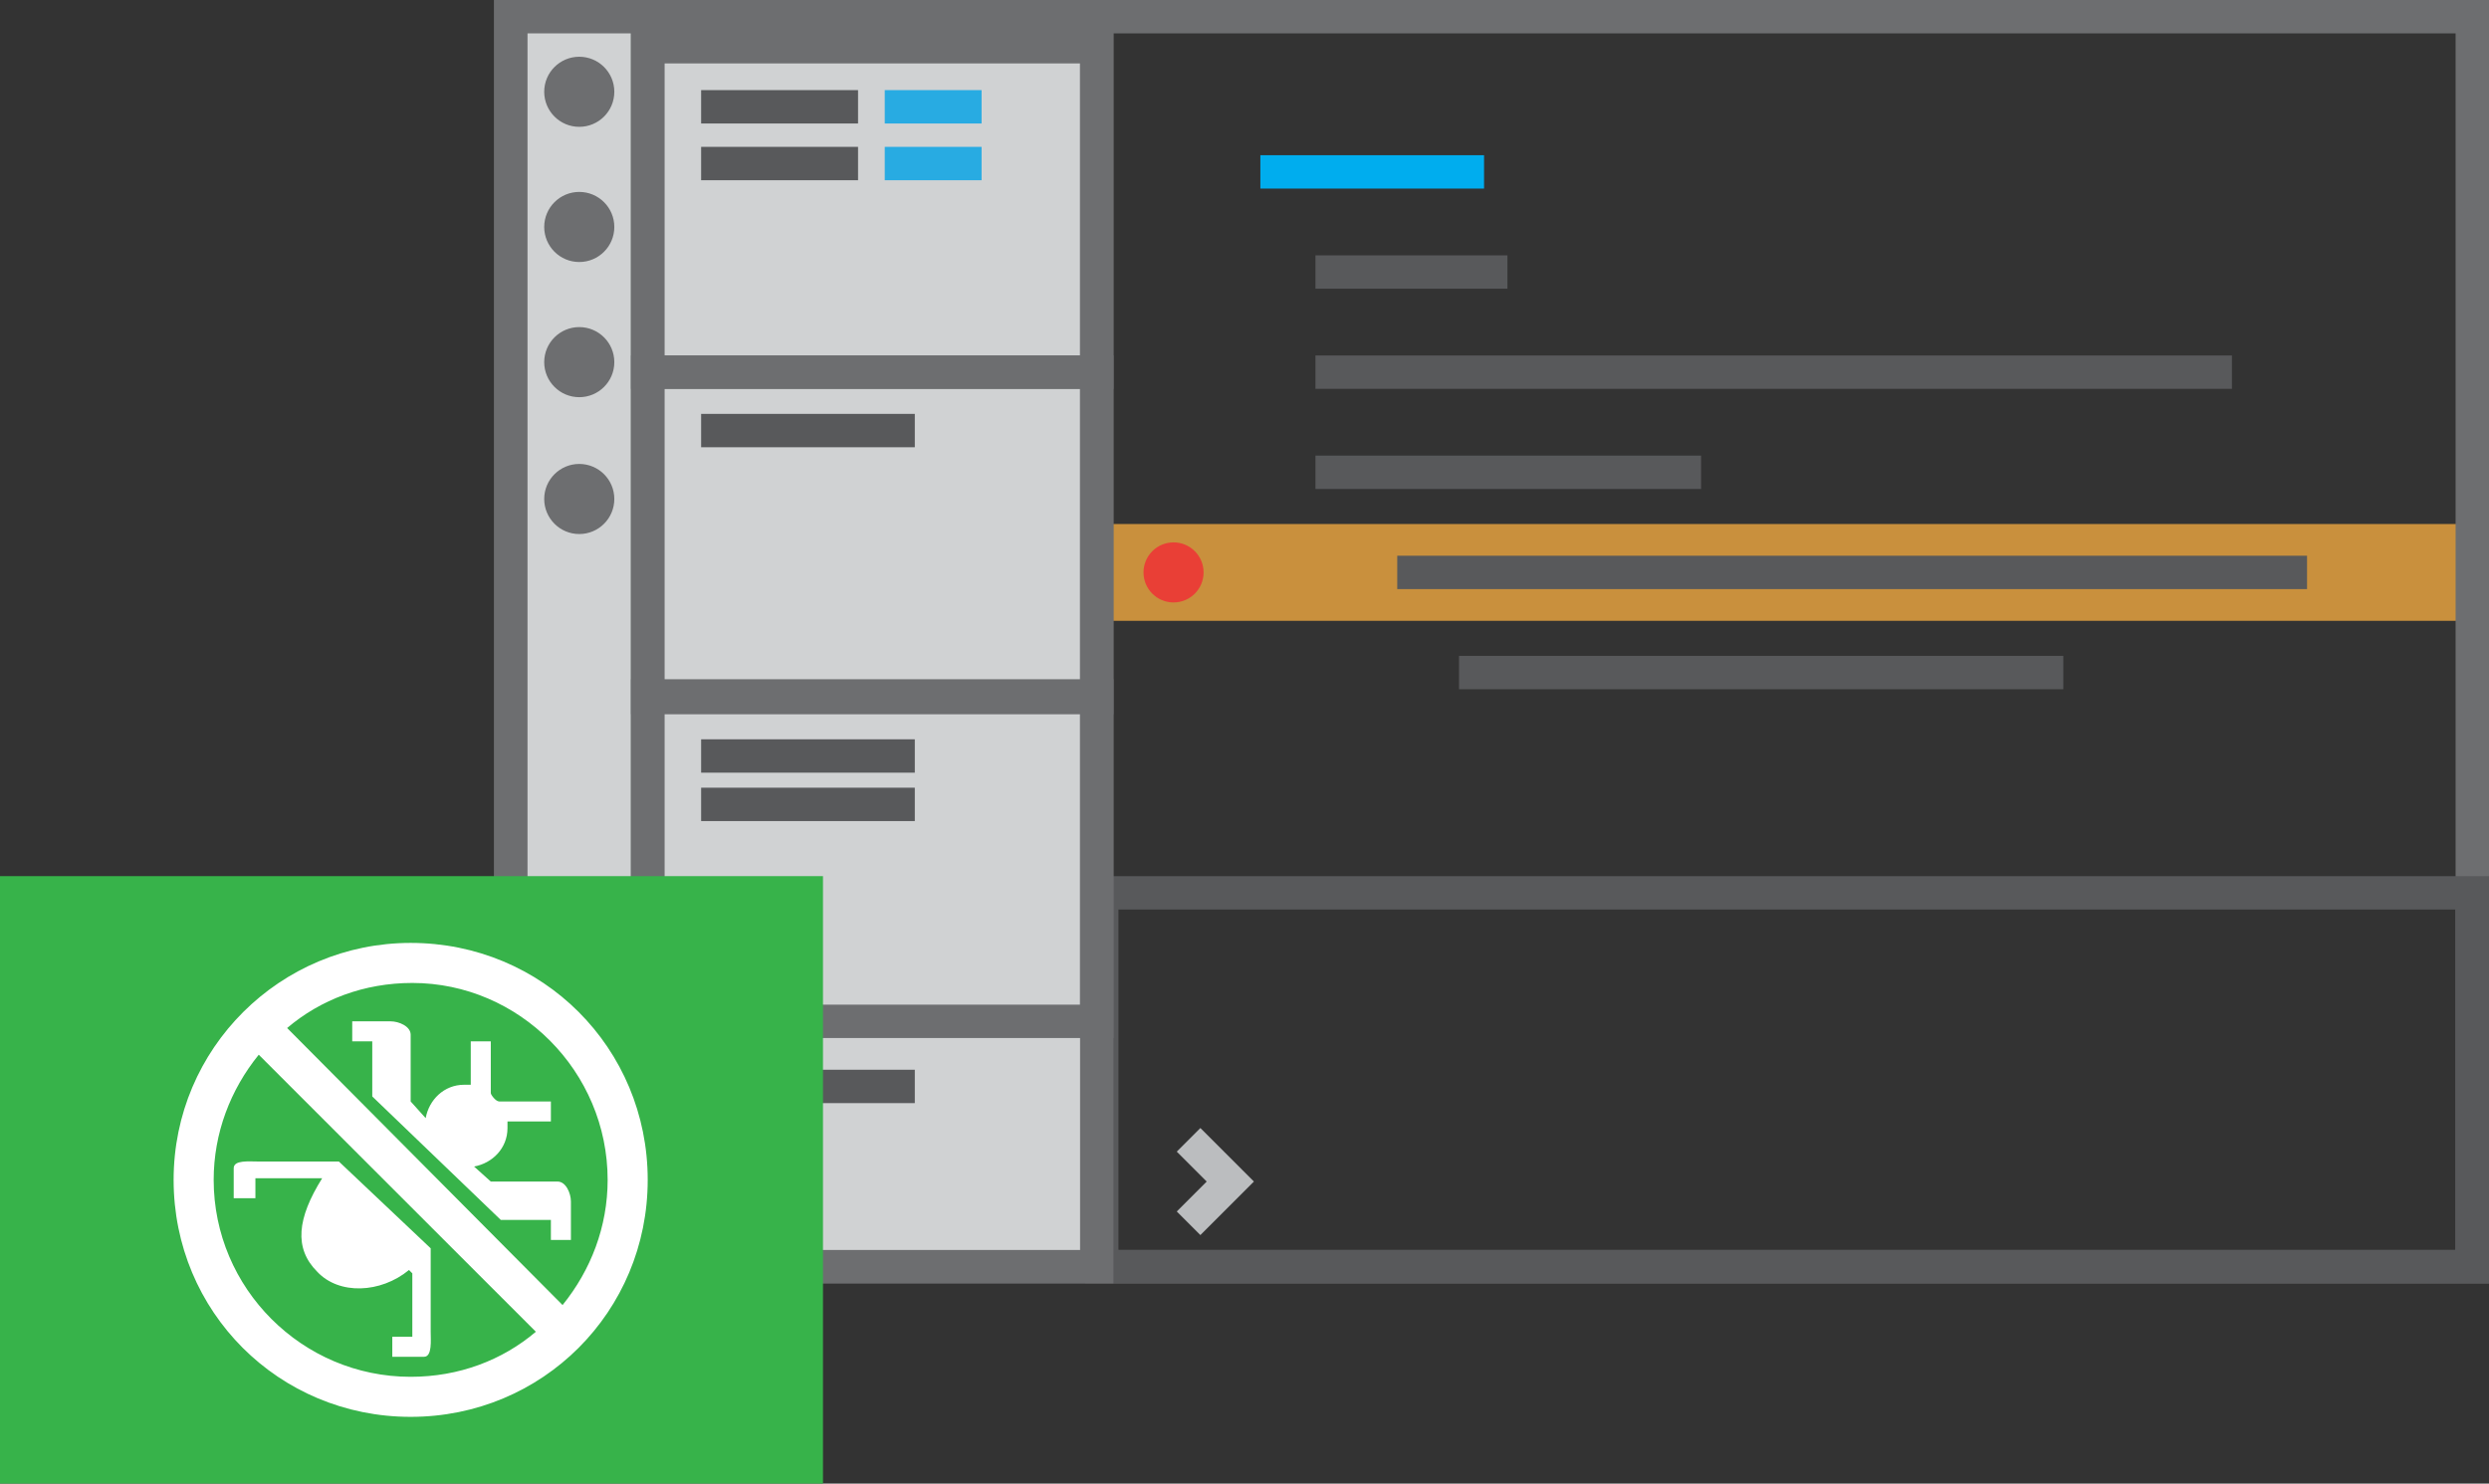 <?xml version="1.0"?>

<!-- Generator: Adobe Illustrator 19.2.0, SVG Export Plug-In . SVG Version: 6.00 Build 0)  -->
<svg xmlns="http://www.w3.org/2000/svg" id="Layer_1" style="enable-background:new 0 0 149.1 88.9;" viewBox="0 0 149.1 88.9" x="0px" y="0px" width="149.1" height="88.9" xmlns:xml="http://www.w3.org/XML/1998/namespace" xml:space="preserve" xmlns:xlink="http://www.w3.org/1999/xlink" version="1.1">
<rect x="0" y="0" width="149.1" height="88.9" fill="#333333" stroke="none"/>
<style type="text/css">
	.st0{opacity:0.75;fill:#FAAF40;}
	.st1{fill:none;stroke:#6D6E70;stroke-width:2;stroke-miterlimit:10;}
	.st2{fill:#D0D2D3;stroke:#6D6E70;stroke-width:2;stroke-miterlimit:10;}
	.st3{fill:#6D6E70;}
	.st4{fill:#58595B;stroke:#58595B;stroke-width:2;stroke-miterlimit:10;}
	.st5{fill:#1B75BB;stroke:#00ADEE;stroke-width:2;stroke-miterlimit:10;}
	.st6{fill:none;stroke:#58595B;stroke-width:2;stroke-miterlimit:10;}
	.st7{fill:none;stroke:#BBBDBF;stroke-width:2;stroke-miterlimit:10;}
	.st8{fill:none;stroke:#28ABE2;stroke-width:2;stroke-miterlimit:10;}
	.st9{fill:#37B34A;}
	.st10{fill:#FFFFFF;}
	.st11{opacity:0.75;fill:#F42534;}
</style>
<g>
	<rect class="st0" x="65.6" y="31.4" width="81.6" height="5.8" />
	<g>
		<rect class="st1" x="30.6" y="1" width="117.5" height="74.9" />
		<rect class="st2" x="30.6" y="1" width="8.2" height="74.9" />
		<circle class="st3" cx="34.7" cy="5.5" r="2.1" />
		<circle class="st3" cx="34.7" cy="13.6" r="2.1" />
		<circle class="st3" cx="34.7" cy="21.7" r="2.1" />
		<circle class="st3" cx="34.7" cy="29.9" r="2.1" />
		<path class="st4" d="M 96.8 72.9" />
		<g>
			<line class="st5" x1="75.5" y1="10.3" x2="88.9" y2="10.3" />
			<line class="st4" x1="78.8" y1="16.3" x2="90.3" y2="16.3" />
			<line class="st4" x1="78.8" y1="22.3" x2="133.7" y2="22.3" />
			<line class="st4" x1="83.7" y1="34.3" x2="138.2" y2="34.3" />
			<line class="st4" x1="87.4" y1="40.3" x2="123.6" y2="40.3" />
			<line class="st4" x1="78.8" y1="28.3" x2="101.9" y2="28.3" />
		</g>
		<rect class="st6" x="66" y="53.5" width="82.1" height="22.4" />
		<rect class="st2" x="38.8" y="1" width="26.9" height="74.9" />
		<rect class="st1" x="38.8" y="2.8" width="26.9" height="19.5" />
		<rect class="st1" x="38.8" y="22.3" width="26.9" height="19.5" />
		<rect class="st1" x="38.8" y="41.7" width="26.9" height="19.5" />
		<polyline class="st7" points="71.2,68.3 73.7,70.8 71.2,73.3" />
		<line class="st4" x1="42" y1="6.4" x2="51.4" y2="6.4" />
		<line class="st8" x1="53" y1="6.4" x2="58.8" y2="6.4" />
		<line class="st8" x1="53" y1="9.8" x2="58.8" y2="9.8" />
		<line class="st4" x1="42" y1="9.8" x2="51.4" y2="9.8" />
		<line class="st4" x1="42" y1="25.8" x2="54.8" y2="25.8" />
		<line class="st4" x1="42" y1="45.3" x2="54.8" y2="45.3" />
		<line class="st4" x1="42" y1="48.2" x2="54.8" y2="48.2" />
		<line class="st4" x1="42" y1="65.1" x2="54.8" y2="65.1" />
	</g>
	<g>
		<rect class="st9" y="52.5" width="49.3" height="36.4" />
		<g id="iconBg_1_">
			<path class="st10" d="M 25.8 74.8 v 5 c 0 0.5 0.1 1.5 -0.4 1.5 h -1.9 v -1.2 h 1.2 v -3.8 l -0.2 -0.2 c -1.7 1.4 -4.2 1.5 -5.5 0.1 c -1.4 -1.4 -1.2 -3.2 0.3 -5.6 h -4 v 1.2 H 14 V 70 c 0 -0.5 0.9 -0.4 1.5 -0.4 h 4.8 L 25.8 74.8 Z M 22.3 62.4 h -1.2 v -1.2 h 2.3 c 0.5 0 1.2 0.3 1.2 0.8 v 4 l 0.9 1 c 0.2 -1.1 1.1 -2 2.3 -2 c 0.2 0 0.4 0 0.4 0 v -2.6 h 1.2 v 3.1 c 0 0.1 0.3 0.5 0.5 0.5 h 3.1 v 1.2 h -2.6 c 0 0 0 0.2 0 0.4 c 0 1.2 -0.9 2.1 -2 2.3 l 1 0.9 h 4 c 0.5 0 0.8 0.7 0.8 1.2 v 2.3 h -1.2 v -1.2 h -3 l -7.7 -7.4 V 62.4 Z M 24.6 56.5 c -7.8 0 -14.2 6.3 -14.2 14.2 s 6.3 14.2 14.2 14.2 s 14.2 -6.3 14.2 -14.2 S 32.5 56.5 24.6 56.5 Z M 36.4 70.7 c 0 2.8 -1 5.4 -2.7 7.5 L 17.2 61.6 c 2 -1.7 4.6 -2.7 7.5 -2.7 C 31.1 58.9 36.4 64.2 36.4 70.7 Z M 12.8 70.7 c 0 -2.8 1 -5.4 2.7 -7.5 l 16.6 16.6 c -2 1.7 -4.6 2.7 -7.5 2.7 C 18.1 82.5 12.8 77.2 12.8 70.7 Z" />
		</g>
	</g>
	<circle class="st11" cx="70.3" cy="34.3" r="1.8" />
</g>
</svg>
